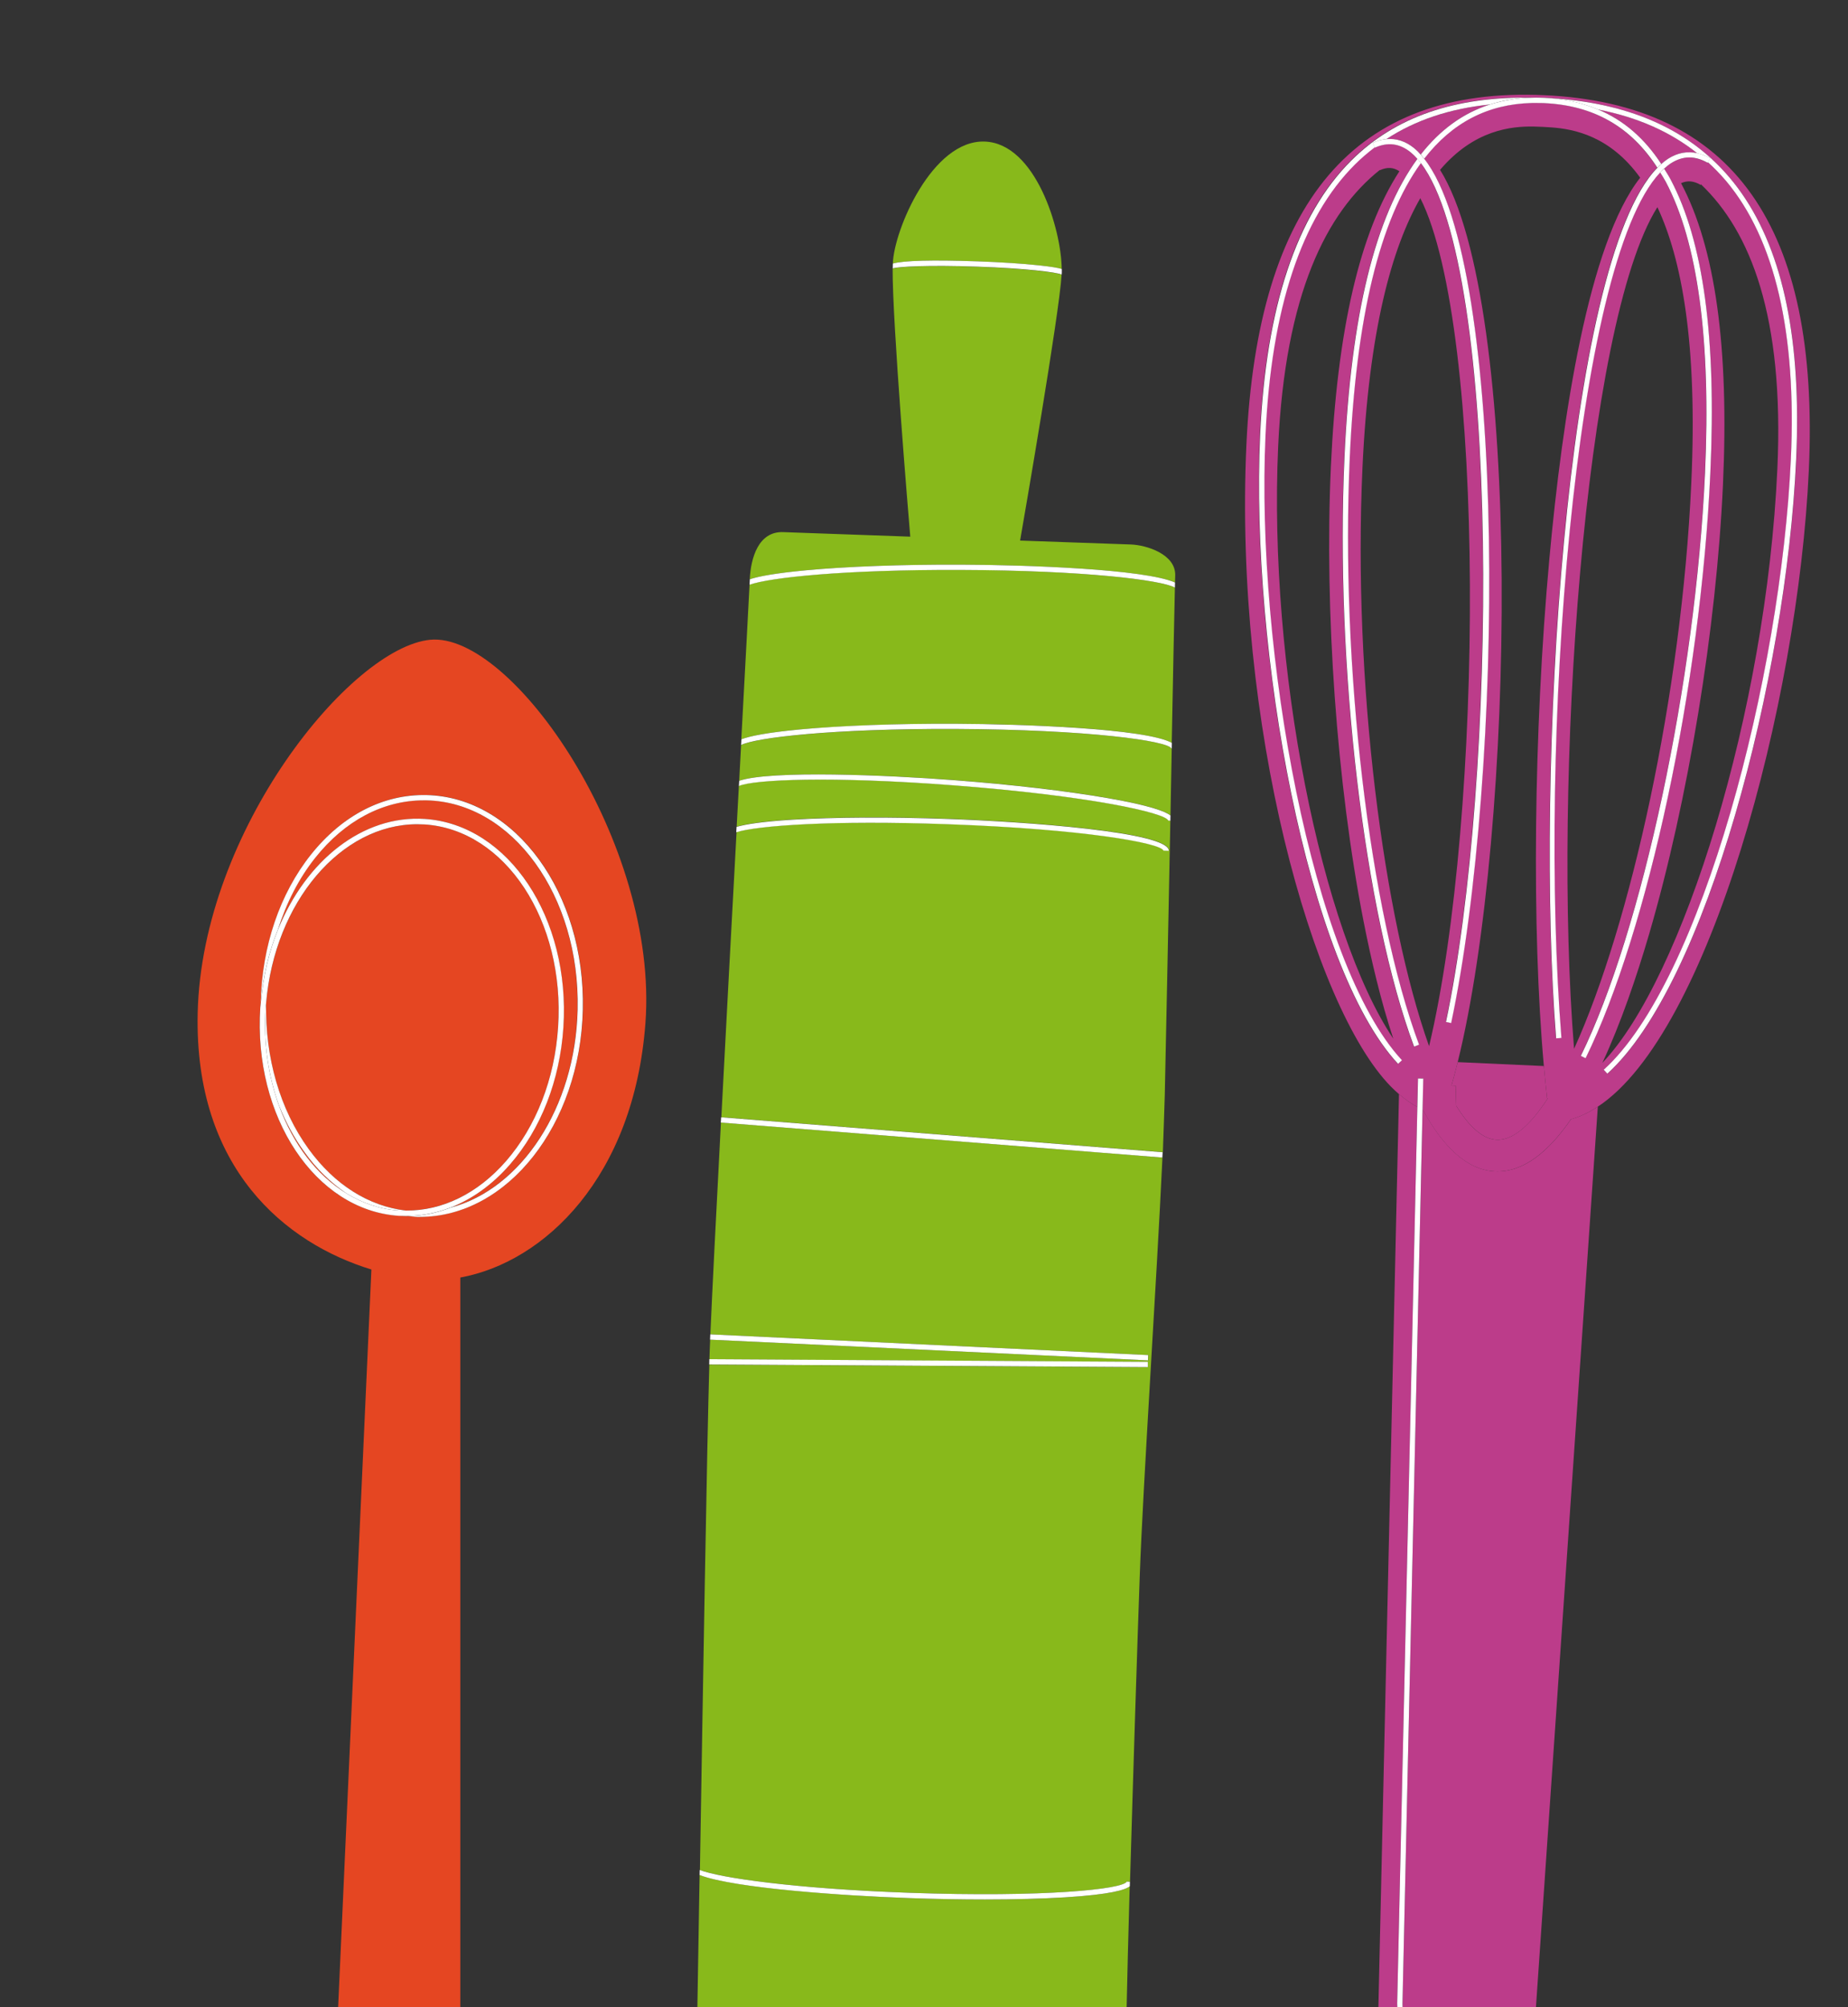 <?xml version="1.0" encoding="UTF-8"?> <svg xmlns="http://www.w3.org/2000/svg" xmlns:xlink="http://www.w3.org/1999/xlink" version="1.2" x="0px" y="0px" viewBox="0 0 175 190" overflow="visible" xml:space="preserve"><rect x="0" y="0" width="175" height="190" fill="#333333" stroke="none"/> <g id="soupe_du_monde" display="none"> <g id="Calque_3" display="inline"> <path fill="#BD3C8B" d="M106.23,110.71c0,0,28.64-15.23,47.87-15.61s15.1,4.17,15.1,4.17s3.25,7.48,0.92,19.04 c-2.58,12.81-4.77,21.98-21.76,25.23c-16.59,3.17-32.44,2.29-38.71-6.1c-6.27-8.39-50.74-69.5-54.85-74.7S33.87,34.2,33.87,34.2 s1.7,3.68-1.02,6.48S24,43.84,21.35,41.34s-7.4-10.32-5.83-14.25s8.99-12.66,14.52-10.76c9.68,3.33,20.93,21.33,27.99,29.85 C65.08,54.68,106.23,110.71,106.23,110.71z"></path> <path fill="#F08C3E" d="M109.09,115.29c-0.18-4.36,10.96-8.39,22.27-12.15c7.84-2.61,23.62-8.57,33.86-5.96 c10.56,2.69-22,17.5-36.54,19.87C123.37,117.91,111.64,118.96,109.09,115.29z"></path> <path fill="#F08C3E" d="M19.46,172.56c-0.18-4.36,10.96-8.39,22.27-12.15c7.84-2.61,23.62-8.57,33.86-5.96 c10.56,2.69-22,17.5-36.54,19.87C33.74,175.18,22.01,176.24,19.46,172.56z"></path> <path fill="none" stroke="#FFFFFF" stroke-width="0.5" stroke-miterlimit="10" d="M107,109.41c0,0,28.64-15.23,47.87-15.61 s15.1,4.17,15.1,4.17s3.25,7.48,0.92,19.04c-2.58,12.81-4.77,21.98-21.76,25.23c-16.59,3.17-32.44,2.29-38.71-6.1 c-6.27-8.39-50.74-69.49-54.85-74.7S34.63,32.9,34.63,32.9s1.7,3.68-1.02,6.48c-2.72,2.8-8.85,3.16-11.49,0.66 s-7.4-10.32-5.83-14.25c1.57-3.93,8.99-12.66,14.52-10.76c9.68,3.33,20.93,21.33,27.99,29.85C65.85,53.38,107,109.41,107,109.41z"></path> <path fill="none" stroke="#FFFFFF" stroke-width="0.25" stroke-miterlimit="10" d="M106.34,116.44 c-0.18-4.36,10.96-8.39,22.27-12.15c7.84-2.61,23.62-8.57,33.86-5.96c10.56,2.69-22,17.5-36.54,19.87 C120.62,119.06,108.9,120.12,106.34,116.44z"></path> </g> <g id="Calque_4" display="inline"> <path fill="#E64722" d="M117.5,37.69c3.18-3.3,12.19-15.92,16.95-14.79s4.76,1.13,4.76,1.13s7.97,2.4,2.3,9.47 S87.26,91.01,84.74,94.98c-2.52,3.97-5.5,8.43-5.23,16.35s-7.89,29.6-20.16,36.4c-12.27,6.8-24.82,9.38-36.04-0.17 c-11.21-9.55-6.17-24.7,8.34-36.08c10.28-8.06,26.51-6.83,31.15-11.7c5.85-6.14,30.8-35.67,34.25-39.49 C100.49,56.46,117.5,37.69,117.5,37.69z"></path> <path fill="none" stroke="#FFFFFF" stroke-width="0.5" stroke-miterlimit="10" d="M24.12,129.38c0,0-3.47,15.68,10.67,14.49"></path> </g> <g id="Calque_4_-_copie" display="inline"> <path fill="none" stroke="#FFFFFF" stroke-width="0.5" stroke-miterlimit="10" d="M116.28,36.35c3.18-3.3,12.19-15.92,16.95-14.79 c4.76,1.13,4.76,1.13,4.76,1.13s8.01,2.43,2.3,9.47c-6.19,7.64-54.39,57.67-56.76,61.48c-2.49,3.99-5.5,8.43-5.23,16.35 s-7.89,29.6-20.16,36.4s-24.82,9.38-36.04-0.17c-11.21-9.55-6.17-24.7,8.34-36.08c10.28-8.06,26.51-6.83,31.15-11.7 c5.85-6.14,30.8-35.67,34.25-39.49C99.28,55.12,116.28,36.35,116.28,36.35z"></path> </g> <g id="Calque_6" display="inline"> </g> </g> <g id="miel_et_odorat" display="none"> <path display="inline" fill="#E64722" d="M157.16,66.9v-7.7c0,0,5.24-0.66,5.24-5.9c0-4.1-4.59-4.92-4.59-4.92l-45.57-0.16 l-46.96-0.2c0,0-2.99,1.35-2.99,5.94s4.75,5.24,4.75,5.24h0.82v7.7l-0.82,0.82c0,0-22.12,13.27-19.33,46.37 s23.76,57.02,28.51,58.33s70.29,1.15,70.29,1.15s19.66-12.12,29.98-53.74C186.82,78.21,157.16,66.9,157.16,66.9z"></path> <path display="inline" fill="#BD3C8B" d="M34.88,33.77l-55.72,25.35c0,0-5.29,0.94-7.34-4.69s1.39-8.76,1.39-8.76L31.38,25 L34.88,33.77z"></path> <path display="inline" fill="#F08C3E" d="M27.74,23.23c0.76-2.58,4.28-11.62,16.36-16.12s17.91-1.89,22.58,1.7 s10.23,29.87,10.59,32.05S76,45.31,73.5,43.86c-1.57-0.91-3.65-5.66-5.03-5.19c-1.37,0.47-0.9,2.42-2.79,3.06 c-1.89,0.64-5.54-4.24-5.54-4.24s-17.23,9.71-29.48-3.7C30.66,33.79,26.68,26.85,27.74,23.23z"></path> <path display="inline" fill="#FCFCFC" d="M-26.87,45.54l58.33-20.71l3.59,9.01l-0.12,0.05L-20.8,59.24l-0.02,0 c-0.05,0.01-5.43,0.89-7.49-4.78c-2.06-5.65,1.39-8.87,1.43-8.91L-26.87,45.54z M31.31,25.18l-58.03,20.61 c-0.27,0.26-3.25,3.34-1.34,8.59c1.95,5.35,6.79,4.67,7.17,4.61L34.7,33.7L31.31,25.18z"></path> <line display="inline" fill="#BD3C8B" x1="50.91" y1="155.29" x2="28.59" y2="152.55"></line> <path display="inline" fill="#FFFFFF" d="M159.53,89.95c0.48,6.62-1.61,14.78-1.63,14.87l0.26,0.07c0.02-0.08,2.13-8.29,1.64-14.95 c-0.49-6.73-5.13-8.14-5.18-8.15l-0.07,0.26C154.59,82.06,159.05,83.41,159.53,89.95z"></path> <path display="inline" fill="#FFFFFF" d="M160.94,88.97c0.48,6.62-1.61,14.78-1.63,14.87l0.26,0.07c0.02-0.08,2.13-8.29,1.64-14.95 c-0.49-6.73-5.13-8.14-5.18-8.15l-0.07,0.26C156,81.08,160.46,82.42,160.94,88.97z"></path> <path display="inline" fill="#FFFFFF" d="M62.53,107.68c-0.54,7.38,1.79,16.47,1.82,16.56l0.26-0.07 c-0.02-0.09-2.35-9.14-1.81-16.47c0.53-7.25,5.48-8.76,5.53-8.77l-0.07-0.26C68.2,98.68,63.07,100.23,62.53,107.68z"></path> <path display="inline" fill="#FFFFFF" d="M61.23,106.61c0.53-7.25,5.48-8.76,5.53-8.77l-0.07-0.26c-0.05,0.01-5.18,1.56-5.72,9.01 c-0.54,7.38,1.79,16.47,1.82,16.56l0.26-0.07C63.02,122.99,60.7,113.95,61.23,106.61z"></path> <path display="inline" fill="#FFFFFF" d="M77.99,40.63c-0.44-2.67-5.93-28.52-10.64-32.13c-4.46-3.42-10.15-6.02-21.34-2.2 c-0.22,0.08-0.45,0.16-0.68,0.24c-0.14,0.05-0.28,0.08-0.42,0.13c-0.45,0.15-0.9,0.32-1.37,0.49 C31.38,11.69,27.88,20.71,27.1,23.37c-1.07,3.64,2.77,10.38,2.93,10.67c6.38,6.99,14.11,7.63,19.47,6.94 c2.54-0.33,4.8-0.98,6.55-1.61c1.56-0.5,2.81-1.03,3.63-1.41c0.74,0.95,3.78,4.67,5.53,4.08c0.25-0.09,0.46-0.2,0.64-0.32 c0.16,0.01,0.32,0,0.46-0.05c1.07-0.37,1.43-1.14,1.74-1.82c0.14-0.3,0.26-0.57,0.44-0.79c0.65,0.32,1.46,1.47,2.2,2.51 c0.79,1.12,1.54,2.18,2.23,2.58c0.81,0.47,1.6,0.59,2.28,0.36c0.18-0.06,0.36-0.15,0.53-0.27c0,0,0,0,0,0 c0.2-0.01,0.39-0.04,0.57-0.11c0.18-0.06,0.36-0.15,0.53-0.27C77.74,43.24,78.2,41.94,77.99,40.63z M68.69,38.85 c0.12-0.1,0.25-0.19,0.42-0.25c0.69-0.24,1.75,1.27,2.68,2.59c0.79,1.12,1.54,2.18,2.23,2.58c0.39,0.23,0.78,0.37,1.15,0.43 c-0.62,0.24-1.35,0.15-2.12-0.29c-0.64-0.37-1.41-1.46-2.14-2.51C70.13,40.3,69.38,39.24,68.69,38.85z M66.2,41.41 c0.35-0.36,0.57-0.79,0.75-1.19c0.26-0.56,0.48-1.05,1.05-1.24c0.07-0.02,0.14-0.02,0.21-0.01c-0.16,0.23-0.29,0.49-0.41,0.76 c-0.3,0.66-0.61,1.34-1.58,1.67C66.22,41.41,66.21,41.41,66.2,41.41z M59.94,37.84c0.36-0.17,0.62-0.31,0.75-0.38 c0.46,0.6,2.87,3.65,4.71,4.18c-0.09,0.05-0.17,0.1-0.28,0.14C63.59,42.3,60.71,38.83,59.94,37.84z M38.26,10.02 c-7.08,4.71-9.44,10.86-10.06,12.97c-1.07,3.64,2.77,10.38,2.93,10.67c5.82,6.37,12.75,7.46,17.99,7.09 c-5.28,0.61-12.71-0.13-18.87-6.87c-0.02-0.05-3.93-6.91-2.89-10.43C28,21.26,30.52,14.74,38.26,10.02z M66.09,9.09 c4.59,3.52,10.15,29.65,10.54,31.96c0.19,1.15-0.21,2.33-0.97,2.91c-0.47,0.01-0.97-0.12-1.49-0.42c-0.64-0.37-1.41-1.46-2.14-2.51 c-1.08-1.54-2.11-3-2.99-2.69c-0.26,0.09-0.44,0.23-0.6,0.39c-0.17-0.05-0.34-0.07-0.5-0.02c-0.69,0.23-0.94,0.79-1.21,1.39 c-0.22,0.48-0.45,0.98-0.93,1.33c-1.87-0.17-4.9-4.19-4.93-4.24l-0.07-0.1l-0.1,0.06c-0.01,0.01-0.33,0.18-0.9,0.45 c-0.01-0.02-0.03-0.04-0.03-0.04l-0.07-0.1l-0.1,0.06c-0.02,0.01-1.37,0.76-3.54,1.55c-1.56,0.5-3.42,0.98-5.46,1.24 c-5.29,0.68-12.92,0.05-19.21-6.83c-0.02-0.05-3.93-6.91-2.89-10.43c0.77-2.63,4.23-11.54,16.27-16.03c0.27-0.1,0.53-0.19,0.8-0.29 C55.62,3.43,61.1,5.27,66.09,9.09z M77.72,40.67c0.2,1.19-0.23,2.41-1.04,2.97c-0.18,0.12-0.37,0.21-0.57,0.26 c0.65-0.69,0.96-1.79,0.78-2.9c-0.44-2.67-5.93-28.52-10.64-32.13c-3.28-2.52-7.24-4.58-13.56-3.98 c6.42-0.93,10.61,0.84,14.49,3.82C71.77,12.23,77.34,38.36,77.72,40.67z"></path> <path display="inline" fill="#FFFFFF" d="M53.48,8.66c11.02,6.92,9.07,20.51,9.05,20.65l0.27,0.04c0.02-0.14,2-13.91-9.17-20.92 L53.48,8.66z"></path> <path display="inline" fill="#FFFFFF" d="M52.62,8.83l-0.14,0.23c11.02,6.92,9.07,20.51,9.05,20.65l0.27,0.04 C61.81,29.61,63.79,15.84,52.62,8.83z"></path> <path display="inline" fill="#FFFFFF" d="M42,13.24c11.02,6.92,9.07,20.51,9.05,20.65l0.27,0.04c0.02-0.14,2-13.91-9.17-20.92 L42,13.24z"></path> <path display="inline" fill="#FFFFFF" d="M41.14,13.41l-0.14,0.23c11.02,6.92,9.07,20.51,9.05,20.65l0.27,0.04 C50.33,34.19,52.31,20.42,41.14,13.41z"></path> <polygon display="inline" fill="#FFFFFF" points="75.78,138.49 63.8,146.37 63.95,146.6 75.93,138.72 "></polygon> <polygon display="inline" fill="#FFFFFF" points="59,170.26 68.18,183.5 68.4,183.35 59.23,170.1 "></polygon> <polygon display="inline" fill="#FFFFFF" points="32.45,180.29 32.64,180.48 44.15,169.2 43.96,169 "></polygon> <rect x="71.96" y="153.6" transform="matrix(0.187 -0.982 0.982 0.187 -98.949 201.165)" display="inline" fill="#FFFFFF" width="0.27" height="13.57"></rect> <polygon display="inline" fill="#FFFFFF" points="12.87,151.26 35.19,155.29 35.24,155.02 12.92,150.99 "></polygon> <path display="inline" fill="#BD3C8B" d="M40.11,144.78c0,0-6.71-26.13,6.35-28.31c13.06-2.18,11.07,21.05,11.07,21.05 s0.04,0.54,0.11,2c0,0,18.35-15.2,26.72-8.96c8.37,6.24-13.22,19.85-13.22,19.85s19.29,7.26,18.08,11.07 c-1.21,3.81-8.49,7.44-19.46,5.44c0,0,10.81,18.87,6.27,23.59c-4.54,4.72-22.14-10.16-24.68-17.24c0,0-13.25,17.8-27.04,13.8 s15.97-24.87,15.97-24.87s-27.94,2.54-33.57-11.43S40.11,144.78,40.11,144.78z"></path> <path display="inline" fill="none" d="M68.29,60.23v-0.56h-0.54l0.02,0.47c0.24,0.06,0.41,0.09,0.45,0.09L68.29,60.23z"></path> <path display="inline" fill="none" d="M68.29,60.5h-0.1c-0.01,0-0.17-0.03-0.42-0.09l0.22,6.35h0.3V60.5z"></path> <path display="inline" fill="none" d="M48.95,117.53c-0.08-0.75-0.17-1.5-0.23-2.27c-1.44-17.14,3.91-28.86,8.65-35.68 c5.14-7.39,10.7-10.78,10.75-10.81l0.75-0.76v-0.97h-0.31v0.26l-0.86,0.86c-0.08,0.05-5.6,3.42-10.7,10.77 c-4.71,6.78-10.03,18.45-8.59,35.5c0.09,1.05,0.2,2.08,0.32,3.1C48.8,117.52,48.88,117.53,48.95,117.53z"></path> <polygon display="inline" fill="none" points="157.02,66.77 157.02,59.34 68.56,59.67 68.56,60.23 69.01,60.23 69.14,60.23 69.14,66.77 "></polygon> <path display="inline" fill="none" d="M157.86,59.65v7.49c0.07,0.03,0.18,0.08,0.31,0.13v-7.03l0.12-0.01 c0.21-0.03,5.12-0.7,5.12-5.76c0-0.78-0.18-1.43-0.45-1.98c0.08,0.35,0.14,0.73,0.14,1.15C163.1,58.49,158.65,59.51,157.86,59.65z"></path> <path display="inline" fill="none" d="M158.44,67.98c0.55,0.23,3.59,1.55,7.21,4.44c-3.12-2.63-5.92-4.11-7.21-4.71V67.98z"></path> <path display="inline" fill="none" d="M64.86,58.54c0.85,0.89,1.92,1.33,2.62,1.53l-0.01-0.42C67.1,59.58,65.95,59.3,64.86,58.54z"></path> <rect x="68.56" y="60.5" display="inline" fill="none" width="0.31" height="6.26"></rect> <path display="inline" fill="none" d="M66.38,49.06l0.06-0.01l46.96,0.2l45.57,0.16c0.04,0.01,1.35,0.26,2.58,1.1 c-1.31-1.3-3.16-1.66-3.19-1.66l-45.54-0.16l-46.93-0.2c-0.28,0.14-2.89,1.58-2.89,5.8c0,0.9,0.19,1.64,0.49,2.26 c-0.11-0.43-0.18-0.9-0.18-1.43C63.3,50.5,66.34,49.08,66.38,49.06z"></path> <path display="inline" fill="none" d="M82.07,130.87c-0.71-0.21-1.46-0.34-2.25-0.37c0.14,1.49,0.28,3.02,0.44,4.62 c0.08,0.83,0.62,1.53,1.4,1.83c0.91,0.35,2.27,0.64,3.9,0.89c0.32-0.73,0.52-1.44,0.57-2.13c-1.62-0.23-2.88-0.5-3.69-0.81 C82.44,134.9,82.29,133.33,82.07,130.87z"></path> <path display="inline" fill="none" d="M48.98,117.81c-0.07-0.01-0.15-0.01-0.22-0.02c0.94,7.68,2.81,14.63,5.04,20.71 C51.63,132.4,49.85,125.45,48.98,117.81z"></path> <path display="inline" fill="none" d="M176.97,88.57c2.61,7.61,3.61,17.95,0.22,31.62c-5.34,21.52-13.22,35.01-18.89,42.53 c-6.15,8.16-11.11,11.27-11.16,11.3l-0.03,0.02h-0.04c-0.52,0-3.32,0.01-7.52,0.01c-17.42,0-59.01-0.11-62.8-1.16 c-0.52-0.14-1.26-0.58-2.16-1.28c1.2,1.03,2.18,1.67,2.82,1.85c4.63,1.28,68.3,1.15,70.22,1.14c0.43-0.28,5.2-3.44,11.06-11.23 c5.65-7.5,13.5-20.95,18.83-42.41C181.02,106.79,179.8,96.22,176.97,88.57z"></path> <path display="inline" fill="none" d="M147.03,173.77c0.43-0.28,5.2-3.44,11.06-11.23c5.65-7.5,13.5-20.95,18.83-42.41 c4.97-20.04,0.48-32.88-4.68-40.44c-0.17-0.23-0.34-0.46-0.51-0.69c-6.03-7.91-13.4-10.78-13.48-10.81l-0.09-0.03v-0.58 c-0.3-0.13-0.49-0.21-0.5-0.21l-0.09-0.03v-7.91l0.12-0.01c0.21-0.03,5.12-0.7,5.12-5.76c0-0.83-0.21-1.52-0.52-2.1 c-1.32-1.46-3.34-1.85-3.37-1.86l-45.54-0.16l-46.93-0.2c-0.28,0.14-2.89,1.58-2.89,5.8c0,1,0.24,1.81,0.59,2.46 c1.33,1.49,3.33,1.8,3.46,1.82l0.8,0l88.87-0.34v7.97H69.14v1.09l-0.86,0.86c-0.08,0.05-5.6,3.42-10.7,10.77 c-4.71,6.78-10.03,18.45-8.59,35.5c0.07,0.78,0.15,1.54,0.24,2.31c1.51,0.2,2.84,0.82,3.97,1.86c5.61,5.18,4.48,19.23,4.47,19.4 c0,0,0.03,0.48,0.1,1.71c1.78-1.44,13.29-10.49,21.76-10.33c-1.66-18.47-1.59-28.91,0.24-31c0.86-0.98,2.16-2.46,27.85-2.46 c8.13,0,16.7,0.17,23.51,0.47c12.3,0.54,12.77,1.12,13.53,2.07c1.6,2,2.04,14.45,2.14,18.21c0.43,16.88-1.54,18.52-2.48,19.3 c-2.72,2.27-21.1,2.6-31.81,2.6c-4.84,0-18.9-0.11-26.78-1.26c-2.71,5.88-12.59,12.43-14.29,13.52 c2.38,0.91,19.08,7.45,17.91,11.14c-1.07,3.36-7.19,7.16-17.61,5.84c2.24,2.33,4.06,3.71,5.07,3.99 C81.45,173.91,145.11,173.77,147.03,173.77z"></path> <path display="inline" fill="none" d="M144.14,136.59c0.91-0.76,2.81-2.35,2.39-19.09c-0.1-3.74-0.53-16.11-2.08-18.05 c-0.72-0.9-1.15-1.44-13.33-1.97c-6.81-0.3-15.37-0.47-23.5-0.47c-25.58,0-26.82,1.42-27.65,2.37c-1.78,2.04-1.84,12.42-0.18,30.83 c0.78,0.03,1.53,0.14,2.25,0.35c-0.76-8.72-2.18-27.72-0.42-29.73c2.29-2.62,59.81-1.64,61.12,0c1.31,1.64,2.95,31.62,0,34.08 c-2.62,2.19-42.22,2.82-56.34,0.85c-0.05,0.69-0.25,1.41-0.56,2.13c7.85,1.14,21.84,1.24,26.66,1.24 C123.18,139.13,141.49,138.8,144.14,136.59z"></path> <path display="inline" fill="none" d="M61.67,155.58c-5.01-8.33-11.19-21.45-13.19-37.82c-0.63-0.03-1.3,0.01-1.99,0.13 c-2.36,0.39-4.22,1.62-5.53,3.64c-4.97,7.63-0.75,24.33-0.71,24.5l0.05,0.21l-0.21-0.04c-0.28-0.06-27.57-5.56-32.89,0.82 c-1.05,1.26-1.17,2.94-0.35,4.98c5.52,13.72,33.15,11.37,33.43,11.35l0.51-0.05l-0.42,0.29c-0.21,0.14-20.67,14.58-19.51,21.55 c0.24,1.44,1.42,2.47,3.5,3.08c13.54,3.93,26.76-13.57,26.89-13.75l0.15-0.2l0.09,0.24c1.99,5.54,13.87,16.43,20.7,17.89 c1.7,0.36,2.96,0.13,3.76-0.7c4.41-4.59-6.18-23.24-6.29-23.43l-0.15-0.25l0.29,0.05c0.34,0.06,0.67,0.1,1.01,0.15 c-1.61-1.81-3.39-4.04-5.23-6.7C64.29,159.74,62.99,157.77,61.67,155.58z"></path> <path display="inline" fill="none" d="M89.09,162.72c1.16-3.64-17.81-10.83-18-10.9l-0.26-0.1l0.23-0.15 c0.13-0.08,11.42-7.26,14.38-13.48c-1.62-0.25-2.97-0.54-3.89-0.89c-0.88-0.34-1.48-1.13-1.57-2.06c-0.16-1.61-0.3-3.15-0.44-4.65 c-8.96-0.14-21.67,10.29-21.82,10.42l-0.21,0.17l-0.01-0.27c-0.07-1.45-0.11-1.99-0.11-1.99c0.01-0.16,1.14-14.1-4.38-19.2 c-1.07-0.99-2.33-1.58-3.76-1.78c1.9,16.65,8.16,30.01,13.23,38.44c1.06,1.76,2.13,3.4,3.18,4.92c2.05,2.89,4.04,5.29,5.78,7.13 C80.9,169.58,87.88,166.53,89.09,162.72z"></path> <path display="inline" fill="#FFFFFF" d="M172.46,79.53c-0.36-0.53-0.73-1.04-1.09-1.52c-5.01-6.57-10.96-9.7-12.93-10.61v-6.92 c0.79-0.14,5.24-1.16,5.24-6.01c0-1.35-0.49-2.34-1.15-3.08c-1.24-2.24-4.1-2.79-4.16-2.8l-45.57-0.16l-46.96-0.2l-0.06,0.01 c-0.03,0.01-3.07,1.44-3.07,6.06c0,1.53,0.52,2.62,1.22,3.42c0.92,1.65,2.61,2.36,3.56,2.63l0.23,6.7h0.56v0.14l-0.75,0.76 c-0.06,0.03-5.61,3.42-10.75,10.81c-4.74,6.82-10.09,18.55-8.65,35.68c0.09,1.03,0.19,2.05,0.31,3.05 c-0.64-0.02-1.31,0.02-2.01,0.14c-2.43,0.41-4.36,1.67-5.71,3.76c-4.72,7.26-1.27,22.54-0.8,24.51 c-2.76-0.55-27.71-5.32-32.94,0.95c-1.12,1.34-1.25,3.11-0.39,5.26c2.32,5.76,8.89,9.58,19,11.04c6.46,0.93,12.49,0.63,14.22,0.51 c-2.97,2.12-20.33,14.86-19.22,21.53c0.26,1.55,1.5,2.66,3.7,3.29c12.93,3.75,25.52-11.72,27.03-13.65 c2.27,5.74,13.82,16.34,20.81,17.83c0.53,0.11,1.03,0.17,1.48,0.17c1.07,0,1.92-0.32,2.52-0.95c4.32-4.49-4.78-21.14-6.11-23.5 c0.36,0.06,0.7,0.1,1.05,0.15c2.81,3.1,5.08,4.85,6.24,5.18c3.8,1.05,45.49,1.16,62.87,1.16c4.17,0,6.94-0.01,7.46-0.01h0.04 l0.03-0.02c0.05-0.03,5.01-3.14,11.16-11.3c5.67-7.52,13.55-21.01,18.89-42.53C182.96,100.13,177.89,87,172.46,79.53z M165.66,72.42c-3.62-2.89-6.67-4.22-7.21-4.44V67.7C159.74,68.31,162.54,69.79,165.66,72.42z M163.41,54.47 c0,5.06-4.91,5.74-5.12,5.76l-0.12,0.01v7.03c-0.13-0.06-0.25-0.11-0.31-0.13v-7.49c0.79-0.14,5.24-1.16,5.24-6.01 c0-0.42-0.06-0.79-0.14-1.15C163.24,53.04,163.41,53.69,163.41,54.47z M62.99,54.29c0-4.22,2.6-5.66,2.89-5.8l46.93,0.2l45.54,0.16 c0.03,0.01,1.87,0.36,3.19,1.66c-1.23-0.84-2.54-1.1-2.58-1.1l-45.57-0.16l-46.96-0.2l-0.06,0.01c-0.03,0.01-3.07,1.44-3.07,6.06 c0,0.53,0.07,1,0.18,1.43C63.18,55.94,62.99,55.2,62.99,54.29z M64.86,58.54c1.08,0.77,2.24,1.04,2.61,1.11l0.01,0.42 C66.79,59.86,65.71,59.42,64.86,58.54z M67.75,59.67h0.54v0.56l-0.08,0c-0.03,0-0.2-0.03-0.45-0.09L67.75,59.67z M67.99,66.77 l-0.22-6.35c0.25,0.06,0.41,0.09,0.42,0.09h0.1v6.26H67.99z M48.41,114.42C46.97,97.37,52.29,85.7,57,78.92 c5.11-7.35,10.62-10.71,10.7-10.77l0.86-0.86v-0.26h0.31v0.97l-0.75,0.76c-0.06,0.03-5.61,3.42-10.75,10.81 c-4.74,6.82-10.09,18.55-8.65,35.68c0.06,0.76,0.15,1.51,0.23,2.27c-0.08-0.01-0.15-0.01-0.23-0.02 C48.6,116.49,48.49,115.46,48.41,114.42z M69.01,60.23l-0.45,0v-0.56l88.46-0.33v7.43H69.14v-6.54H69.01z M68.87,60.5v6.26h-0.31 V60.5H68.87z M48.98,117.81c0.87,7.64,2.65,14.59,4.82,20.7c-2.23-6.08-4.1-13.04-5.04-20.71C48.83,117.8,48.91,117.8,48.98,117.81 z M69.79,168.07l-0.29-0.05l0.15,0.25c0.11,0.19,10.7,18.84,6.29,23.43c-0.8,0.83-2.06,1.06-3.76,0.7 c-6.82-1.46-18.71-12.35-20.7-17.89l-0.09-0.24l-0.15,0.2c-0.13,0.18-13.34,17.68-26.89,13.75c-2.08-0.6-3.26-1.64-3.5-3.08 c-1.16-6.96,19.3-21.4,19.51-21.55l0.42-0.29l-0.51,0.05C40,163.38,12.37,165.72,6.85,152c-0.82-2.04-0.71-3.72,0.35-4.98 c5.32-6.38,32.61-0.88,32.89-0.82l0.21,0.04l-0.05-0.21c-0.04-0.17-4.26-16.87,0.71-24.5c1.32-2.02,3.18-3.24,5.53-3.64 c0.7-0.12,1.36-0.15,1.99-0.13c2,16.36,8.19,29.49,13.19,37.82c1.31,2.18,2.62,4.16,3.89,5.94c1.85,2.66,3.62,4.89,5.23,6.7 C70.46,168.17,70.13,168.13,69.79,168.07z M65.67,161.19c-1.06-1.52-2.12-3.16-3.18-4.92c-5.07-8.42-11.34-21.79-13.23-38.44 c1.43,0.2,2.69,0.8,3.76,1.78c5.52,5.1,4.39,19.04,4.38,19.2c0,0,0.04,0.54,0.11,1.99l0.01,0.27l0.21-0.17 c0.15-0.13,12.87-10.55,21.82-10.42c0.14,1.5,0.28,3.04,0.44,4.65c0.09,0.93,0.7,1.72,1.57,2.06c0.92,0.35,2.26,0.64,3.89,0.89 c-2.96,6.22-14.25,13.4-14.38,13.48l-0.23,0.15l0.26,0.1c0.19,0.07,19.16,7.25,18,10.9c-1.21,3.81-8.2,6.86-17.64,5.61 C69.71,166.48,67.73,164.08,65.67,161.19z M86.4,135.75c14.12,1.97,53.71,1.34,56.34-0.85c2.95-2.46,1.31-32.44,0-34.08 c-1.31-1.64-58.82-2.62-61.12,0c-1.76,2.01-0.34,21.01,0.42,29.73c-0.71-0.21-1.47-0.32-2.25-0.35 c-1.66-18.41-1.61-28.79,0.18-30.83c0.83-0.94,2.07-2.37,27.65-2.37c8.13,0,16.69,0.17,23.5,0.47c12.18,0.53,12.61,1.07,13.33,1.97 c1.55,1.94,1.98,14.3,2.08,18.05c0.43,16.74-1.47,18.33-2.39,19.09c-2.65,2.21-20.96,2.54-31.64,2.54 c-4.82,0-18.82-0.11-26.66-1.24C86.15,137.16,86.35,136.44,86.4,135.75z M85.56,137.84c-1.63-0.25-2.99-0.54-3.9-0.89 c-0.78-0.3-1.32-1-1.4-1.83c-0.16-1.6-0.3-3.13-0.44-4.62c0.79,0.03,1.54,0.16,2.25,0.37c0.22,2.46,0.37,4.04,0.37,4.04 c0.8,0.31,2.07,0.58,3.69,0.81C86.08,136.4,85.88,137.11,85.56,137.84z M71.75,168.64c10.42,1.33,16.54-2.47,17.61-5.84 c1.17-3.69-15.54-10.23-17.91-11.14c1.7-1.09,11.58-7.64,14.29-13.52c7.87,1.15,21.94,1.26,26.78,1.26 c10.71,0,29.09-0.34,31.81-2.6c0.95-0.79,2.92-2.43,2.48-19.3c-0.1-3.77-0.53-16.21-2.14-18.21c-0.76-0.96-1.23-1.54-13.53-2.07 c-6.81-0.3-15.38-0.47-23.51-0.47c-25.7,0-27,1.48-27.85,2.46c-1.83,2.09-1.91,12.53-0.24,31c-8.47-0.15-19.99,8.89-21.76,10.33 c-0.06-1.23-0.09-1.71-0.1-1.71c0.01-0.18,1.14-14.22-4.47-19.4c-1.13-1.04-2.46-1.66-3.97-1.86c-0.08-0.77-0.17-1.53-0.24-2.31 c-1.44-17.05,3.88-28.71,8.59-35.5c5.11-7.35,10.62-10.71,10.7-10.77l0.86-0.86v-1.09h88.15v-7.97L68.42,59.4l-0.8,0 c-0.13-0.02-2.13-0.33-3.46-1.82c-0.36-0.65-0.59-1.45-0.59-2.46c0-4.22,2.61-5.66,2.89-5.8l46.93,0.2l45.54,0.16 c0.03,0.01,2.06,0.39,3.37,1.86c0.31,0.58,0.52,1.26,0.52,2.1c0,5.06-4.91,5.74-5.12,5.76l-0.12,0.01v7.91l0.09,0.03 c0.01,0,0.2,0.08,0.5,0.21v0.58l0.09,0.03c0.07,0.03,7.45,2.9,13.48,10.81c0.17,0.22,0.34,0.45,0.51,0.69 c5.15,7.56,9.65,20.4,4.68,40.44c-5.32,21.47-13.18,34.91-18.83,42.41c-5.86,7.78-10.63,10.95-11.06,11.23 c-1.92,0.01-65.58,0.14-70.22-1.14C75.81,172.35,73.99,170.97,71.75,168.64z M177.51,120.96c-5.32,21.47-13.18,34.91-18.83,42.41 c-5.86,7.79-10.63,10.95-11.06,11.23c-1.92,0.01-65.58,0.14-70.22-1.14c-0.64-0.18-1.62-0.82-2.82-1.85 c0.9,0.7,1.64,1.13,2.16,1.28c3.8,1.05,45.38,1.16,62.8,1.16c4.2,0,7-0.01,7.52-0.01h0.04l0.03-0.02 c0.05-0.03,5.01-3.14,11.16-11.3c5.67-7.52,13.55-21.01,18.89-42.53c3.39-13.67,2.39-24.01-0.22-31.62 C179.8,96.22,181.02,106.79,177.51,120.96z"></path> <circle display="inline" fill="#F08C3E" cx="50.11" cy="154.52" r="9.01"></circle> <circle display="inline" fill="#FFFFFF" cx="48.82" cy="154.52" r="9.01"></circle> </g> <g id="Calque_7" display="none"> <path fill="#E64722" d="M-5.49,80.68c-3.92-2.37-15.87-12.25-20.18-9.94s-4.31,2.31-4.31,2.31s-7.09,4.37,0.21,9.75 s67.2,41.63,70.66,44.82c3.46,3.19,7.49,6.73,9.26,14.46S65.4,168.66,79,172.07c13.61,3.41,26.4,2.68,34.78-9.43 c8.38-12.11-0.39-25.45-17.34-32.72c-12-5.15-27.38,0.21-33.11-3.3c-7.23-4.43-38.93-26.56-43.25-29.36 C15.77,94.45-5.49,80.68-5.49,80.68z"></path> <path fill="#EF8B3E" d="M66.88,135.08c5.02-2.71,33.75-7.33,41.44,10.86s-13.06,21.8-19.12,21.24 c-6.06-0.56-23.73-7.18-26.44-14.12C59.85,145.66,57.88,139.94,66.88,135.08z"></path> <path fill="#DB7631" d="M75.07,137.09c3.14-1.7,21.1-4.58,25.91,6.79s-8.17,13.63-11.96,13.28c-3.79-0.35-14.84-4.49-16.53-8.83 C70.68,143.71,69.44,140.13,75.07,137.09z"></path> <g display="inline"> <g> <g> <path fill="#347DE8" d="M192.23,42.16c0,5.19-1.06,10.26-2.37,15.04c-1.34,4.9-2.54,8.96-5.07,13.24 c-3.48,5.9-8.18,9.69-13.48,13.97c-2.11,1.71-4.87,4.52-7.21,5.91c-5.24,3.11-10.5,4.15-16.65,5.45 c-3.81,0.81-8.49,0.13-12.54,0.13c-12.17,0-21.66-2.01-30.91-8.52c-2.61-1.84-7.76-5.16-10.02-7.41 c-4.96-4.92-7.37-10.21-10.25-16.68c-1.91-4.29-4.09-7.61-4.89-12.38c-0.52-3.08,0-7.5,0-10.73c0-9.44,2.3-18.35,6.38-26.18 c2.05-3.94,5.21-5.98,8.09-9.31c4.41-5.11,12.33-12.22,18.3-15.49c8.11-4.45,14.2-4.75,24.05-5.83 c10.07-1.1,15.79,2.28,23.59,6.32c4.68,2.42,11.45,5.47,15.26,9.04c6.1,5.72,10.93,12.76,14.04,20.68 c1.42,3.63,1.54,8.93,2.19,12.87C191.24,35.35,192.23,38.96,192.23,42.16z"></path> <path fill="#3E56D5" d="M93.51,5.34c0,0.37-1.01,1.23,1.14,2.14c1.24,0.52,3.83-0.43,5.38-0.85c1.68-0.46,5.67-2.07,4.61-6.06 c-0.62-2.33-3.74-2.72-3.74-2.72l-5.61,5.53"></path> <path fill="#3E56D5" d="M192.27,37.57c-2.77,0.7-5.13,1.29-6.89,4.23c-1.77,2.94-5.96,7.07-9.27,10.01s-7.08,5.25-4.66,7.97 c2.43,2.72,7.96,3.06,8.78,6.01c0.81,2.94,1.92,4.87,4.13,6.49c0.25-0.4,0.68-0.98,1.02-1.61c1.6-3.04,3.83-8.82,4.36-10.71 c0.7-2.52,3.07-20.05,3.07-20.05L192.27,37.57z"></path> <path fill="#3E56D5" d="M104.25-5.03c1.98,0.81,3.96,3.64,8.16,7.37c4.2,3.73,11.53,2.53,18.75,5.64 c7.22,3.11,8.97,3.4,9.99,11.1c1.02,7.71,2.17,20.69,9.22,20.81c7.06,0.12,8.61-1.23,11.03,4.15s8.85,0.25,9.13-5.72 c0.27-5.97-1.26-9.82,0.92-14.57c2.18-4.75,6.48-6.09,6.31-12.64c-0.17-6.55,0.73-8.68,0-9.44c-0.43-0.43-2.13-2.3-3.29-3.08 c-7.83-5.23-30.11-10.69-30.11-10.69l-29.75,1.33l-8.36,4.14L104.25-5.03z"></path> <path fill="#F4AB0B" d="M106.25-6.61c3.19-0.2,8.72,7.44,16.59,8.52c11.47,1.58,20.87,4.82,22.25,9.63 c1.38,4.82,3.44,22.02,7.8,23.16c4.36,1.15,11.24,1.66,11.47,5.19c0.23,3.53,2.98,2.84,4.13-1.98c1.15-4.82-3.44-12.84,0-17.43 c3.44-4.59,6.73-5.09,6.65-13.3c-0.08-8.21-0.38-5.41-0.08-8.21c0.31-2.8-1.25-3.5-2.63-4.88c-1.38-1.38-7.5-5.46-10.65-6.91 c-2.08-0.96-6.15-1.51-8.08-2.48c-1.93-0.97-9.63-2.15-11.83-1.64c-1.29,0.3-8.8-0.27-8.8-0.27s-9.91,0.98-12.74,2.27 c-2.83,1.29-9.05,3.24-11.43,4.49C106.53-9.2,105.56-7.89,106.25-6.61z"></path> <path fill="#3E56D5" d="M88.55,72.28c1.97,1.55,8.2,2.06,9.91,4.11c1.71,2.05,7.03,2.67,14.93-0.15 c7.91-2.82,17.95-8.11,20-11.9c2.05-3.8,8.52-11.5,9.13-16.32c0.62-4.83-4.09-7.59-4.22-12.52c-0.14-4.93-1.76-17.48-7-15.43 c-5.24,2.05-17.18,6.82-21.18,3.69c-4-3.12-12.12-5.79-15.51-1.48s-11.91,2.69-12.73,7.56c-0.82,4.87-2.44,9.79-2.52,11.8 c-0.08,2.01-0.13,10.26,0.58,14.4c0.71,4.13,6.82,12.87,6.82,12.87L88.55,72.28z"></path> <path fill="#F4AB0B" d="M192.8,39.9c-2.29,0-5.58,4.38-5.58,4.38l-7.4,7.77c0,0-5.12,4.81-4.68,6.47 c0.43,1.66,9.8,3.7,8.82,6.29c-0.99,2.59,1.41,5.86,1.41,5.86s2.59-1.34,3.63-3.24c1.04-1.9,2.04-3.59,2.56-5.49 c0.52-1.9,0.64-3.64,1.24-6.4c0.6-2.76,1.77-9.1,1.77-9.1S194.44,39.89,192.8,39.9z"></path> <path fill="#F4AB0B" d="M94.45,28.28c-3.76,3.07-9.54,0.83-10.69,4.62c-1.16,3.8-4.44,10.58-4.51,16.85 c-0.03,2.29,0.98,11.15,3.96,15.27c0.7,0.97,1.5,3.42,3.57,3.89c4.67,3.76,14.22,4.13,15.96,5.49 c2.31,1.82,13.7-3.03,16.51-4.85c2.81-1.82,8.91-5.04,12.22-11.6c3.3-6.56,6.77-9.37,4.46-16.13 c-2.31-6.77-0.17-18.16-8.75-15.68c-8.58,2.48-17.37,4.26-19.83-0.35C104.88,21.18,97.88,25.47,94.45,28.28z"></path> <path fill="#3E56D5" d="M117.74,93.98c1.01-1.94,2.16-3.67,5.74-4.13c3.58-0.46,7.54-1.58,10.79-5.56 c3.25-3.98,9.36-5.69,13.57-6.5c4.21-0.81,6.06-0.58,8.54,0.86c2.48,1.44,9.37,7.32,9.94,10.75l-6.52,4.95l-13.52,4.62 l-18.94-2.02L117.74,93.98z"></path> <path fill="#3E56D5" d="M155.85,54.57c-1.75,1.65-3.62,4.94-3.33,6.7c0.28,1.67,1.19,3.22,3.01,3.26 c1.82,0.03,1.41,0.93,0.32,1.5c-1.08,0.57-2.07,2.25-0.47,4.63c1.61,2.38,3.5,3.67,4.62,2.55c1.12-1.12,2.75-3.57,2.29-5.14 c-0.45-1.57-0.66-1.95-1.36-2.51c-0.7-0.56-1.12-1.08,0.04-1.4c1.15-0.31,2.28,1.06,3.75,0.29c1.47-0.77,2.3-2.98,1.84-4.8 c-0.45-1.82-2.37-4.44-4.15-5.09C160.62,53.92,158.08,52.47,155.85,54.57z"></path> <path fill="#F4AB0B" d="M120.36,94.66c2.58-3.27,4.51-1.89,9.83-3.41c5.32-1.52,8.21-6.75,12.35-7.16 c4.14-0.41,9.41-2.89,11.75-1.79c2.35,1.1,9.45,6.44,10.38,8.25c0.92,1.81-12.45,7.23-16.59,7.78 c-4.14,0.55-9.9,0.37-12.87,0.23C132.24,98.42,124.12,97.43,120.36,94.66z"></path> <path fill="#F4AB0B" d="M156.41,57.25c-1.94,2.28-1.85,4.64-0.98,5.2c0.88,0.56,3.25-0.49,4.88,0c1.63,0.49,4.91,1.63,4.41-1.95 C164.21,56.93,159.17,54,156.41,57.25z"></path> <path fill="#F4AB0B" d="M157.54,66.68c-1.85,0.46-0.65,3.24,0,3.98c0.65,0.74,1.13,1.7,2.43,0 C161.28,68.96,160.15,66.03,157.54,66.68z"></path> <path fill="#3E56D5" d="M180.46,13.45c-1.06-0.36-4.78,0.36-3.51,3.66c1.03,2.67,4.16,3.5,4.58,5.85 c0.42,2.34,2.03,4.6,3.83,4.69c1.13,0.06,2.2-1.35,1.53-4.18c-0.62-2.59-1.27-5.54-1.27-5.54S185.02,14.98,180.46,13.45z"></path> <path fill="#3E56D5" d="M107.4,77.38c-1,0.79-1.34,1.32-1.11,2.96c0.26,1.83,1.99,4.94,3.74,4.3c1.75-0.65,2.99-1.45,4.42-1.71 c1.42-0.26,3.11-0.76,3.69-2.22c0.58-1.47,1.1-2.15-0.39-2.88C116.27,77.11,109.42,75.78,107.4,77.38z"></path> <path fill="#F4AB0B" d="M183.56,14.67c-2.08-1.47-4.55-1.65-4.88,1.11c-0.33,2.76,4.88,3.9,4.88,7.32s3.41,3.91,2.93,0.65 C186,20.5,186.82,16.97,183.56,14.67z"></path> <path fill="#F4AB0B" d="M107.95,79.88c0.42,1.65,1.09,3.85,2.78,3.19c1.69-0.66,3.38-1.1,4.69-1.54c1.31-0.44,2.53-2.69,0-2.97 C112.9,78.29,107.36,77.52,107.95,79.88z"></path> <path fill="#F4AB0B" d="M100.02-1.35c0,0-2.05,0.21-2.61,0.59c-0.56,0.38-1.69,2.07-2.25,2.82c-0.56,0.75-1.28,2.87-1.28,2.87 S95.06,6.28,96.28,6c1.22-0.28,2.69-1.22,3.74-1.6c1.05-0.38,3.3-2.25,3.02-3.38C102.76-0.1,100.02-1.35,100.02-1.35z"></path> <path fill="#EF8B3E" d="M116.91-13.58c-0.82,0.3-1.94,0.71-1.94,0.71s-0.97,1.54-0.35,2.11c0.62,0.57,4.54,3.31,6.57,3.95 c2.02,0.64,6.86,0.43,8.15,1.88c1.29,1.45,6.72,2.8,7.34,4.3c0.62,1.5,10.97,3.64,13.03,3.74s7.64,1.54,9.45,2.68 c1.81,1.14,8.89-0.69,8.89-0.69s3.78-1.18,3.21-3.36c-0.57-2.18-1.67-3.53-1.1-4.36c0.57-0.83,1.39-2.38,1.29-2.94 c-0.1-0.57-0.13-1.29-0.13-1.29l-1.52-0.83l-34.03-5.89H116.91z"></path> <path fill="#59A015" d="M116.91-13.58c-0.69,1.73,5.51,5.07,8.37,4.91c2.86-0.16,11.76,0.32,13.19,3.65s11.12,6.04,13.35,5.88 c2.22-0.16,6.16,1.13,8.16,0.01c2.01-1.12,6.77,3.01,7.73-0.8c0.95-3.81,3.24-4.85,3.05-7.35c-0.19-2.5-3.89-3.31-5.44-4.67 c-1.55-1.36-4.52-2.65-7.03-3.55c-2.52-0.9-7.87-2.13-11.04-2.39c-3.16-0.26-7.29,0.45-8.65,0.26 c-1.36-0.19-5.29-0.76-7.03-0.32c-1.74,0.44-6.71,0.61-8.2,1.33c-1.48,0.72-3.61,1.43-4.32,1.82 C118.34-14.39,116.91-13.58,116.91-13.58z"></path> <path fill="#EF8B3E" d="M156.85,17.69c-0.58,0.47-3.32,1.68-3.14,2.78c0.18,1.1,1.27,2.86,1.32,3.95 c0.04,1.1,0.58,2.27,1.23,3.77c0.66,1.5,1.69,2.36,4.68,2.87s3.84-0.17,4.48-1.23c0.64-1.06,0.23-2.92-0.14-4.16 c-0.37-1.24-0.41-3.79-0.1-5.33c0.31-1.53,0.02-2.75-1.37-3.53c-1.39-0.79-3.66-1.7-4.94-0.62 C158.39,16.6,156.85,17.69,156.85,17.69z"></path> <path fill="#EF8B3E" d="M182.95,14.26c-0.27-0.19-0.53-0.39-0.84-0.43c-0.31-0.04-0.72-0.23-0.93-0.1 c-0.21,0.14-0.6,0.31-0.5,0.69c0.11,0.38,0.54,1.38,0.64,1.63c0.1,0.25,0.68,0.89,0.84,1.53c0.16,0.63,0.71,1.34,0.71,1.34 s0.81,1.19,1.03,1.6c0.22,0.41,1.02,0.18,1.02,0.18s0.27-0.3,0.57,0.07c0.3,0.36,0.45,0.58,0.57,0.49 c0.13-0.09,0.22-0.07,0.21-0.15c-0.01-0.08-0.19-0.77-0.19-0.77L182.95,14.26z"></path> <path fill="#59A015" d="M158.54,18.48c-0.73,0.64-4.34,2.33-3.35,3.9c0.98,1.57,0.68,2.14,1.59,4.53 c0.91,2.39,3.55,2.45,5.25,2.83c1.7,0.38,3.78-0.44,3.15-2.52c-0.63-2.08-0.68-6.2-0.94-7.44 C163.96,18.54,162.04,15.39,158.54,18.48z"></path> <path fill="#59A015" d="M182.81,14.21c-0.66-0.23-1.56-0.42-1.68-0.07c-0.12,0.34,0.36,1.62,0.85,2.2 c0.49,0.58,1.18,2.32,1.61,2.94c0.43,0.62,0.73,1.32,1.43,1.12c0.7-0.19,0.84,0.69,1.04,0.66c0.2-0.04,0.56-0.23,0.47-0.89 c-0.08-0.66-0.32-2.55-0.59-3c-0.27-0.45-0.88-1.39-1.32-1.68C184.2,15.19,183.54,14.46,182.81,14.21z"></path> <path fill="#EF8B3E" d="M87.96,37.14c-2.4,1.9-2.89,6.56-4.99,8.01c-2.1,1.44-3.79,3.08-3.56,5.99 c0.22,2.91,0.94,6.09,2.38,9.37c1.44,3.28,1.74,5.18,2.34,6.08c0.6,0.89,4.75-0.3,6.46-0.69c1.71-0.39,4.73-0.33,9.06,1.02 c4.33,1.35,9.19,3.26,10.77-0.32c1.58-3.58,3.94-7.51,5.65-9.49c1.71-1.98,4.7-4.35,6.3-7.23c1.6-2.89,4.73-12.72,0.26-14.82 c-4.46-2.1-10.21-2.23-10.21-2.23s-12.23-3.28-13.94-0.79C96.76,34.52,91.11,34.65,87.96,37.14z"></path> <path fill="#59A015" d="M113.29,36.36c-5.25-1.18-9.16-4.2-11.14-2.1c-1.99,2.1-6.58,3.54-9.47,4.86 c-2.89,1.31-6.04,3.28-6.83,5.12c-0.79,1.84-1.95,3.17-4.2,5.04c-2.25,1.87-2.59,2.31-2.41,5.2c0.18,2.89,1.31,10.45,3.96,10.54 s5.93-3.98,8.95-3.19c3.02,0.79,8.03,3.1,10.91,3.19c2.88,0.09,7.08-2.2,8.26-5.58c1.18-3.38,4.46-8,6.3-9.56 c1.84-1.56,1.97-8.26,0-10.75C115.66,36.62,113.29,36.36,113.29,36.36z"></path> <path fill="#EF8B3E" d="M135.37,92.98c-1.94,2.2-5.03,0.95-7.12,1.9c-2.09,0.95-3.33,1.9-3.33,1.9s6.77,2.05,13.59,1.93 c6.82-0.12,21.87-3.78,22.57-5.13c0.7-1.36,0.32-1.46-1.86-3.21c-2.18-1.75-1.59-2.7-4.03-3.27c-2.43-0.57-8.23,0.66-9.84,1.8 C143.73,90.03,138.79,89.08,135.37,92.98z"></path> <path fill="#59A015" d="M135.48,96.13c-2,0.31-6.19,0.86-6.1,1.7c0.1,0.85,2.15,2.01,5.67,1.91c3.51-0.09,5.54-0.12,8.68,0.17 c3.13,0.29,4.75,0.67,7.5-0.28c2.75-0.95,7.85-3.69,8.06-5.08c0.21-1.38-0.46-1.95-1.79-2.81c-1.33-0.85-1.33-2.19-4.65-1.38 c-3.32,0.81-7.04,0.34-9.69,1.67S138.59,95.64,135.48,96.13z"></path> <path fill="#EF8B3E" d="M194.57,46.44c-1.22-0.44-3.47,0.05-4.36,1.52c-0.88,1.47-2.36,4.22-3.04,5.7 c-0.69,1.47-1.56,2.36-0.63,4.42c0.93,2.06,1.62,2.95,1.71,4.52c0.1,1.57,1.4,3.65,1.69,3.1c0.29-0.55,2.86-4.28,2.86-4.28 l1.77-11.22V46.44z"></path> <path fill="#59A015" d="M194.57,47.36c-0.65-0.25-1.62-0.21-2.09,0.63c-0.47,0.84-0.95,1.84-1.37,3.15 c-0.42,1.31-0.95,1.62-1.26,3.46c-0.32,1.84,0.05,1.89,0,3.31c-0.05,1.42-0.22,1.44-0.13,2.03c0.14,0.93,0.84,3.85,1.77,3.37 s1.51-1.2,1.87-3.04c0.37-1.84,0.74-2.89,0.74-2.89l1.31-6.25C195.42,51.14,195.67,47.78,194.57,47.36z"></path> </g> </g> </g> <g id="Calque_8" display="inline"> </g> <path display="inline" fill="#E64722" d="M71.75,135.08"></path> <g display="inline"> <path fill="#EF8B3E" d="M36.06,83.78l0.16-25.99c0-0.52-0.41-0.95-0.93-0.97L35,56.81c-0.53-0.02-0.98,0.4-0.99,0.93l-0.72,21.26 c-0.03,0.85-0.74,1.51-1.59,1.48l0,0c-0.84-0.03-1.5-0.72-1.49-1.56l0.28-21.32c0.01-0.52-0.41-0.96-0.93-0.97 c-0.52-0.02-0.97,0.39-0.99,0.91l-1.17,21.29c-0.05,0.84-0.75,1.48-1.59,1.45l-0.03,0c-0.84-0.03-1.5-0.72-1.49-1.56l0.28-21.32 c0.01-0.52-0.41-0.96-0.93-0.97l0,0c-0.52-0.02-0.97,0.39-0.99,0.91l-1.17,21.29c-0.05,0.84-0.75,1.48-1.59,1.45 c-0.85-0.03-1.51-0.74-1.48-1.59l0.72-21.26c0.02-0.53-0.4-0.98-0.93-0.99l-0.13,0c-0.52-0.02-0.96,0.38-0.99,0.9l-1.61,25.94 c-0.16,4.67,2.82,8.72,7.04,10.13l-3.5,63.38c0,0,1.94,1.45,4.32,1.53c2.38,0.08,4.2-1.24,4.2-1.24l0.82-63.47 C32.65,92.29,35.9,88.45,36.06,83.78z"></path> <g> <g> <path fill="none" stroke="#FFFFFF" stroke-width="0.5" stroke-miterlimit="10" d="M36.83,83.32l0.38-25.99 c0.01-0.52-0.4-0.95-0.92-0.98L36,56.34c-0.53-0.02-0.98,0.39-1,0.92l-0.9,21.25c-0.04,0.85-0.75,1.51-1.6,1.47l0,0 c-0.84-0.04-1.49-0.73-1.47-1.57l0.45-21.32c0.01-0.52-0.4-0.96-0.92-0.98c-0.52-0.02-0.97,0.38-1,0.9L28.21,78.3 c-0.05,0.84-0.76,1.47-1.6,1.44l-0.03,0c-0.84-0.04-1.49-0.73-1.47-1.57l0.45-21.32c0.01-0.52-0.4-0.96-0.92-0.98l0,0 c-0.52-0.02-0.97,0.38-1,0.9l-1.35,21.28c-0.05,0.84-0.76,1.47-1.6,1.44c-0.85-0.04-1.51-0.75-1.47-1.6l0.9-21.25 c0.02-0.53-0.39-0.98-0.92-1l-0.13-0.01c-0.52-0.02-0.96,0.37-1,0.89l-1.82,25.93c-0.2,4.67,2.75,8.75,6.96,10.19l-4.02,63.35 c0,0,1.93,1.46,4.3,1.56c2.38,0.1,4.21-1.2,4.21-1.2l1.34-63.46C33.36,91.8,36.64,87.99,36.83,83.32z"></path> <path fill="none" stroke="#FFFFFF" stroke-width="0.5" stroke-miterlimit="10" d="M35.75,83.54l0.38-25.99 c0.01-0.52-0.4-0.95-0.92-0.98l-0.29-0.01c-0.53-0.02-0.98,0.39-1,0.92l-0.9,21.25c-0.04,0.85-0.75,1.51-1.6,1.47l0,0 c-0.84-0.04-1.49-0.73-1.47-1.57l0.45-21.32c0.01-0.52-0.4-0.96-0.92-0.98c-0.52-0.02-0.97,0.38-1,0.9l-1.35,21.28 c-0.05,0.84-0.76,1.47-1.6,1.44l-0.03,0c-0.84-0.04-1.49-0.73-1.47-1.57l0.45-21.32c0.01-0.52-0.4-0.96-0.92-0.98l0,0 c-0.52-0.02-0.97,0.38-1,0.9L21.2,78.27c-0.05,0.84-0.76,1.47-1.6,1.44c-0.85-0.04-1.51-0.75-1.47-1.6l0.9-21.25 c0.02-0.53-0.39-0.98-0.92-1l-0.13-0.01c-0.52-0.02-0.96,0.37-1,0.89l-1.82,25.93c-0.2,4.67,2.75,8.75,6.96,10.19L18.1,156.2 c0,0,1.93,1.46,4.3,1.56c2.38,0.1,4.21-1.2,4.21-1.2l1.34-63.46C32.27,92.02,35.55,88.21,35.75,83.54z"></path> </g> </g> </g> <g display="inline"> <path fill="#E54622" d="M51.04,32.32c-4.12,1.38-9.82,12.91-7.82,22.66c1.7,8.29,7.45,11.16,12.35,11.51l11.72,64.51 c0,0,2.2,1.18,4.14,0.78c1.94-0.4,3.5-2.35,3.5-2.35L60.39,65.84c4.28-1.83,8.01-7.44,6.75-15.77 C65.67,40.35,55.3,30.89,51.04,32.32z"></path> <path fill="none" stroke="#FFFFFF" stroke-width="0.5" stroke-miterlimit="10" d="M63.51,50.14c1.26,6.14-1.51,11.9-6.18,12.86 c-4.67,0.96-9.48-3.24-10.74-9.39c-1.26-6.14,1.51-11.9,6.18-12.86C57.44,39.79,62.25,43.99,63.51,50.14z"></path> <ellipse transform="matrix(0.987 -0.158 0.158 0.987 -7.634 9.309)" fill="none" stroke="#FFFFFF" stroke-width="0.5" stroke-miterlimit="10" cx="54.66" cy="52.6" rx="8.14" ry="10.69"></ellipse> </g> </g> <g id="Calque_9"> <g> <path fill="none" d="M156.17,88.41c-1.19,4.06-2.67,8.42-4.43,12.2c7.62-7.99,15.53-33.27,16.57-56.23 c0.66-14.46-2.57-22.48-7.23-26.93l-0.03,0.05c-0.69-0.38-1.27-0.42-1.86-0.16c3.25,6.1,4.56,15.57,3.97,28.53 C162.54,59.49,159.86,75.79,156.17,88.41z"></path> <path fill="none" d="M156.95,19.61c-6.96,11.01-9.92,54.63-7.88,79.67c5.31-11.7,10.18-33.49,11.1-53.55 C160.77,32.49,159.24,24.48,156.95,19.61z"></path> <path fill="none" d="M134.51,18.76c-2.68,4.66-4.89,12.46-5.48,25.56c-0.92,20.26,2.01,42.66,6.31,54.71 C140.52,77.22,140.72,31.03,134.51,18.76z"></path> <path fill="none" d="M132.52,16.22c-0.58-0.38-1.15-0.42-1.85-0.1l-0.01-0.02c-5.04,4.02-8.96,11.71-9.62,26.14 c-0.95,20.81,4.09,45.93,10.9,56.09c-1.17-3.57-2.1-7.48-2.82-11.14c-2.53-12.91-3.71-29.38-3.09-43 C126.61,31.29,128.76,22,132.52,16.22z"></path> <path fill="none" d="M146.72,52.89c1.23-13.43,3.7-29.84,8.6-36.08c-2.85-3.96-6.27-4.6-8.39-4.76c-0.28-0.02-0.55-0.03-0.83-0.05 c-0.27-0.01-0.55-0.02-0.83-0.03c-2.15-0.04-5.67,0.3-8.9,4.1c7.9,12.6,7.1,62.55,1.67,84.46l8.16,0.37 C145.04,88.03,145.22,69.27,146.72,52.89z"></path> <path fill="#88B91B" d="M84.53,25.3c0,0.02,0,0.03,0,0.05c0-0.02,0.01-0.03,0.01-0.04L84.53,25.3z"></path> <path fill="#88B91B" d="M100.84,179.6c-2.18,0.13-4.76,0.2-7.57,0.2c-2.26,0-4.67-0.04-7.15-0.13 c-6.04-0.21-16.54-0.92-19.87-2.18c-0.08,4.71-0.15,9.02-0.21,12.51h40.65c0.05-2.69,0.16-6.8,0.29-11.45 C106.55,178.9,105.18,179.33,100.84,179.6z"></path> <path fill="#88B91B" d="M106.71,178.11l0.3,0.02c0.3-10.34,0.71-23.16,0.92-28.94c0.3-8.55,1.6-27.84,2.15-39.62l-41.81-3.31 c-0.46,8.77-0.84,16.27-1,20.05l41.47,1.96l-0.02,0.5l-41.47-1.96c-0.02,0.36-0.03,0.69-0.04,0.96c-0.01,0.26-0.02,0.56-0.03,0.9 l41.53,0.25l0,0.5l-41.54-0.25c-0.22,7.61-0.6,30.36-0.89,47.84c1.94,0.74,8.95,1.77,19.88,2.16 C98.88,179.62,106.39,178.83,106.71,178.11z"></path> <path fill="#88B91B" d="M90.34,73.84c5.54,0.42,10.73,1.03,14.62,1.71c3.94,0.69,5.37,1.24,5.88,1.63 c0.04-2.16,0.08-4.28,0.12-6.32l-0.02,0c-0.29-0.72-7.76-1.8-20.5-1.85c-11.63-0.04-18.86,0.81-20.26,1.52 c-0.06,1.09-0.12,2.22-0.18,3.38C73,72.88,84.08,73.37,90.34,73.84z"></path> <path fill="#88B91B" d="M92.56,24.74c2.21,0.08,4.28,0.21,5.84,0.38c1.13,0.12,1.77,0.23,2.14,0.34 c-0.03-3.77-2.48-11.89-7.29-12.06c-4.97-0.18-8.59,8.37-8.7,11.53c0,0.01,0,0.01,0,0.02C85.58,24.66,88.26,24.59,92.56,24.74z"></path> <path fill="#88B91B" d="M110.3,103.67c0.11-4.65,0.32-15.59,0.53-25.99l-0.21-0.02c-0.24-0.74-7.61-2.36-20.32-3.33 c-11.64-0.89-18.92-0.55-20.33,0.05c-0.07,1.26-0.14,2.55-0.21,3.87c0.87-0.25,2.43-0.5,5.29-0.68c3.94-0.24,9.17-0.27,14.72-0.07 c7.26,0.26,20.98,1.22,20.92,3.02l-0.5-0.02c-0.27-0.73-7.7-2.05-20.43-2.5c-10.99-0.39-18.07,0.14-20.01,0.76 c-0.47,8.65-0.99,18.4-1.44,26.99l41.81,3.31C110.19,106.98,110.26,105.14,110.3,103.67z"></path> <path fill="#88B91B" d="M100.54,25.93c0-0.02,0-0.04,0-0.06l-0.02,0C100.52,25.89,100.53,25.91,100.54,25.93z"></path> <path fill="#88B91B" d="M90.97,53.45c6.29,0.02,17.43,0.42,20.3,1.69c0.01-0.31,0.01-0.54,0.02-0.65c0.07-2.04-2.75-2.9-4.2-2.95 c-0.54-0.02-5.01-0.18-10.49-0.37c0.38-2.17,3.72-21.49,3.93-25.17c-0.47-0.22-3.38-0.58-7.99-0.75 c-4.59-0.16-7.52-0.01-8.01,0.18c-0.03,5.03,1.49,23.25,1.67,25.37c-5.95-0.21-11.08-0.39-12.04-0.43 c-2.34-0.08-3.06,2.44-3.16,4.46c0.86-0.28,2.41-0.57,5.25-0.84C80.2,53.62,85.41,53.43,90.97,53.45z"></path> <path fill="#88B91B" d="M90.43,68.51c6.48,0.02,18.08,0.44,20.53,1.81c0.13-6.7,0.24-12.32,0.3-14.7 c-1.28-0.71-8.53-1.63-20.3-1.68c-11-0.04-18.06,0.72-19.98,1.4c-0.07,1.53-0.38,7.15-0.78,14.64c0.79-0.3,2.37-0.64,5.52-0.93 C79.66,68.69,84.88,68.49,90.43,68.51z"></path> <path fill="#FFFFFF" d="M89.75,78.02c12.74,0.45,20.17,1.77,20.43,2.5l0.5,0.02c0.06-1.8-13.65-2.76-20.92-3.02 c-5.55-0.2-10.78-0.17-14.72,0.07c-2.86,0.18-4.42,0.43-5.29,0.68c-0.01,0.17-0.02,0.34-0.03,0.51 C71.68,78.16,78.76,77.62,89.75,78.02z"></path> <path fill="#FFFFFF" d="M90.3,74.34c12.71,0.97,20.08,2.59,20.32,3.33l0.21,0.02c0-0.17,0.01-0.33,0.01-0.5 c-0.51-0.39-1.94-0.94-5.88-1.63c-3.89-0.68-9.08-1.29-14.62-1.71c-6.25-0.48-17.33-0.96-20.34,0.06 c-0.01,0.16-0.02,0.32-0.03,0.49C71.38,73.79,78.66,73.45,90.3,74.34z"></path> <path fill="#FFFFFF" d="M110.94,70.86l0.02,0c0-0.18,0.01-0.36,0.01-0.54c-2.45-1.36-14.06-1.78-20.53-1.81 c-5.56-0.02-10.78,0.17-14.71,0.54c-3.16,0.3-4.74,0.63-5.52,0.93c-0.01,0.18-0.02,0.36-0.03,0.54c1.4-0.7,8.63-1.56,20.26-1.52 C103.18,69.06,110.65,70.14,110.94,70.86z"></path> <path fill="#FFFFFF" d="M111.26,55.62c0-0.18,0.01-0.34,0.01-0.48c-2.87-1.27-14.01-1.67-20.3-1.69 c-5.56-0.02-10.78,0.17-14.71,0.54c-2.84,0.27-4.4,0.56-5.25,0.84c0,0.05-0.01,0.1-0.01,0.15c0,0.06-0.01,0.19-0.02,0.37 c1.92-0.68,8.98-1.44,19.98-1.4C102.73,53.99,109.99,54.91,111.26,55.62z"></path> <path fill="#FFFFFF" d="M93.27,179.8c2.81,0,5.39-0.07,7.57-0.2c4.34-0.27,5.71-0.7,6.15-1.05c0-0.14,0.01-0.28,0.01-0.42 l-0.3-0.02c-0.32,0.72-7.83,1.51-20.56,1.06c-10.93-0.39-17.94-1.42-19.88-2.16c0,0.16-0.01,0.32-0.01,0.48 c3.33,1.27,13.83,1.97,19.87,2.18C88.6,179.76,91.01,179.8,93.27,179.8z"></path> <path fill="#FFFFFF" d="M92.55,25.24c4.61,0.16,7.52,0.53,7.99,0.75c0-0.02,0-0.04,0-0.06c-0.01-0.02-0.01-0.04-0.01-0.06l0.02,0 c0-0.01,0-0.03,0-0.05c0-0.11,0-0.24,0-0.36c-0.37-0.11-1.01-0.22-2.14-0.34c-1.56-0.17-3.63-0.3-5.84-0.38 c-4.3-0.15-6.99-0.08-8.02,0.21c0,0.11-0.01,0.22-0.01,0.35l0.01,0c0,0.02-0.01,0.03-0.01,0.04c0,0.02,0,0.05,0,0.07 C85.03,25.23,87.95,25.08,92.55,25.24z"></path> <path fill="#FFFFFF" d="M108.7,128.91l-41.53-0.25c0,0.16-0.01,0.33-0.01,0.5l41.54,0.25L108.7,128.91z"></path> <path fill="#FFFFFF" d="M108.73,128.27l-41.47-1.96c-0.01,0.17-0.01,0.34-0.02,0.5l41.47,1.96L108.73,128.27z"></path> <path fill="#FFFFFF" d="M110.1,109.07l-41.81-3.31c-0.01,0.17-0.02,0.33-0.03,0.5l41.81,3.31 C110.08,109.4,110.09,109.23,110.1,109.07z"></path> <path fill="#E54622" d="M43.59,190l0-69.07c7.96-1.45,16.44-9.49,17.53-24.08C62.39,79.83,48.5,59.8,40.73,60.56 C33.22,61.3,19.11,78.62,18.72,95.9c-0.33,14.7,8.3,21.78,16.45,24.27L32.02,190H43.59z M24.65,95.36 c0.01-0.15,0.03-0.3,0.05-0.45c0-0.01,0-0.02,0-0.04c0.12-5.32,1.81-10.29,4.76-13.99c2.97-3.72,6.84-5.72,10.94-5.63 c8.41,0.19,15.05,9.3,14.8,20.31c-0.25,10.89-7.14,19.62-15.43,19.62c-0.09,0-0.18,0-0.27,0c-0.3-0.01-0.6-0.05-0.89-0.08 c-0.03,0-0.07,0.01-0.1,0.01c-0.25,0-0.5-0.01-0.74-0.03C29.85,114.57,23.97,105.72,24.65,95.36z"></path> <path fill="#E54622" d="M28.82,109.07c-0.96-1.33-1.76-2.81-2.4-4.39c1.32,3.64,3.56,6.57,6.37,8.29 C31.34,111.97,29.99,110.68,28.82,109.07z"></path> <path fill="#E54622" d="M38.43,114.59c3.46,0.02,6.81-1.61,9.49-4.68c2.86-3.28,4.61-7.79,4.93-12.68 c0.67-10.08-5-18.69-12.64-19.19c-0.23-0.02-0.47-0.02-0.7-0.02c-7.23,0-13.49,7.38-14.31,16.92c-0.11,5.2,1.32,10.11,4.03,13.84 C31.68,112.15,34.91,114.18,38.43,114.59z"></path> <path fill="#E54622" d="M54.69,95.55c0.24-10.73-6.18-19.61-14.31-19.8c-0.09,0-0.17,0-0.26,0c-3.83,0-7.47,1.93-10.28,5.44 c-1.55,1.95-2.73,4.26-3.52,6.79c2.65-6.51,8.02-10.84,13.91-10.46c7.91,0.52,13.79,9.37,13.11,19.73 c-0.33,5-2.13,9.61-5.06,12.98c-1.66,1.91-3.57,3.27-5.61,4.07C49.34,112.54,54.48,104.86,54.69,95.55z"></path> <path fill="#FFFFFF" d="M32.8,112.96c1.52,0.93,3.2,1.51,4.99,1.63c0.21,0.01,0.42,0,0.64,0c-3.51-0.41-6.75-2.44-9.2-5.82 c-2.71-3.73-4.14-8.65-4.03-13.84c-0.01,0.16-0.04,0.31-0.05,0.46c-0.22,3.34,0.27,6.51,1.28,9.28c0.64,1.58,1.43,3.06,2.4,4.39 C29.99,110.68,31.34,111.97,32.8,112.96z"></path> <path fill="#FFFFFF" d="M29.85,81.2c2.8-3.52,6.44-5.44,10.28-5.44c0.09,0,0.17,0,0.26,0c8.13,0.18,14.55,9.06,14.31,19.8 c-0.21,9.3-5.36,16.99-12.02,18.75c-1.32,0.51-2.68,0.79-4.08,0.8c0.3,0.03,0.59,0.07,0.89,0.08c0.09,0,0.18,0,0.27,0 c8.29,0,15.19-8.73,15.43-19.62c0.25-11.01-6.39-20.12-14.8-20.31c-4.1-0.09-7.97,1.91-10.94,5.63c-2.95,3.7-4.64,8.67-4.76,13.99 c0,0.01,0,0.02,0,0.04c0.21-2.48,0.77-4.82,1.63-6.93C27.12,85.46,28.3,83.15,29.85,81.2z"></path> <path fill="#FFFFFF" d="M38.5,115.11c0.03,0,0.07-0.01,0.1-0.01c1.39-0.01,2.76-0.29,4.08-0.8c2.04-0.8,3.95-2.16,5.61-4.07 c2.93-3.36,4.73-7.97,5.06-12.98c0.68-10.35-5.2-19.2-13.11-19.73c-5.9-0.39-11.27,3.95-13.91,10.46 c-0.86,2.11-1.42,4.45-1.63,6.93c-0.01,0.15-0.04,0.3-0.05,0.45c-0.68,10.35,5.2,19.2,13.11,19.73 C38.01,115.1,38.25,115.11,38.5,115.11z M26.43,104.68c-1.01-2.77-1.5-5.94-1.28-9.28c0.01-0.16,0.03-0.31,0.05-0.46 c0.81-9.54,7.08-16.92,14.31-16.92c0.23,0,0.47,0.01,0.7,0.02c7.64,0.5,13.31,9.12,12.64,19.19c-0.32,4.9-2.08,9.4-4.93,12.68 c-2.68,3.07-6.03,4.71-9.49,4.68c-0.21,0-0.42,0.01-0.64,0c-1.79-0.12-3.47-0.7-4.99-1.63C29.99,111.25,27.75,108.31,26.43,104.68 z"></path> <path fill="#BC3C8A" d="M146.2,100.91l-8.16-0.37c-0.19,0.78-0.39,1.52-0.59,2.22c0.13,0.01,0.26,0.02,0.4,0.02l0.05,1.89 c1.23,2,2.52,3.16,3.83,3.22c1.54,0.07,3.18-1.36,4.84-3.92l-0.06,0.01C146.4,103,146.3,101.97,146.2,100.91z"></path> <path fill="#BC3C8A" d="M141.59,110.88c-2.72-0.12-4.97-2.41-6.83-5.8c-0.02-0.01-0.03-0.02-0.05-0.03l-1.9,84.58 c0,0.12,0.01,0.24,0.01,0.36h12.63l5.86-85.24c-0.83,0.55-1.68,0.96-2.54,1.19C146.65,109.03,144.24,111,141.59,110.88z"></path> <path fill="#BC3C8A" d="M134.22,104.79c-0.59-0.33-1.17-0.73-1.74-1.23L130.53,190h1.79c0-0.13-0.01-0.25-0.01-0.38L134.22,104.79 z"></path> <path fill="#BC3C8A" d="M157.32,15.53c0.21-0.19,0.42-0.36,0.64-0.5c0.89-0.57,1.82-0.74,2.77-0.53 c-2.56-2.03-5.68-3.41-9.42-4.15C153.73,11.37,155.72,13.09,157.32,15.53z"></path> <path fill="#BC3C8A" d="M146.23,9.01c-17.92-0.82-27.14,10.01-28.2,33.09c-1.2,26.38,6.25,53.19,13.69,60.76 c0.25,0.25,0.5,0.49,0.75,0.7c0.57,0.5,1.16,0.9,1.74,1.23l0.06-2.7l0.5,0.01l-0.07,2.95c0.02,0.01,0.03,0.02,0.05,0.03 c1.86,3.39,4.11,5.68,6.83,5.8c2.65,0.12,5.06-1.85,7.18-4.93c0.86-0.23,1.7-0.64,2.54-1.19c10.54-6.9,18.98-38.09,19.99-60.24 C172.35,21.44,164.15,9.82,146.23,9.01z M141.73,107.89c-1.31-0.06-2.6-1.22-3.83-3.22l-0.05-1.89c-0.13,0-0.26-0.01-0.4-0.02 c0.2-0.7,0.4-1.45,0.59-2.22c5.43-21.91,6.23-71.86-1.67-84.46c3.23-3.8,6.75-4.14,8.9-4.1c0.28,0.01,0.55,0.02,0.83,0.03 c0.27,0.01,0.55,0.03,0.83,0.05c2.12,0.16,5.54,0.8,8.39,4.76c-4.9,6.24-7.37,22.65-8.6,36.08c-1.5,16.38-1.68,35.14-0.52,48.02 c0.1,1.06,0.2,2.09,0.31,3.06l0.06-0.01C144.91,106.52,143.26,107.96,141.73,107.89z M156.95,19.61 c2.29,4.87,3.82,12.88,3.21,26.12c-0.91,20.06-5.78,41.85-11.1,53.55C147.03,74.24,149.99,30.63,156.95,19.61z M159.19,17.34 c0.6-0.27,1.17-0.23,1.86,0.16l0.03-0.05c4.67,4.45,7.89,12.48,7.23,26.93c-1.05,22.96-8.95,48.24-16.57,56.23 c1.76-3.79,3.24-8.14,4.43-12.2c3.69-12.62,6.37-28.92,6.99-42.54C163.75,32.92,162.44,23.44,159.19,17.34z M170.1,43.47 c-0.95,20.72-8.52,49.7-17.88,58.16l-0.34-0.37c9.27-8.37,16.78-37.19,17.72-57.81c0.54-11.95-1.51-20.79-6.11-26.29 c-0.54-0.65-1.13-1.25-1.75-1.81l-0.04,0.06c-1.22-0.68-2.36-0.67-3.47,0.04c-0.22,0.14-0.44,0.32-0.65,0.51 c0.2,0.33,0.41,0.65,0.6,1c3.13,5.88,4.36,14.99,3.77,27.85c-0.91,20-5.88,43.28-11.81,55.35l-0.45-0.22 c5.81-11.83,10.87-35.54,11.76-55.16c0.57-12.59-0.68-21.88-3.72-27.59c-0.17-0.31-0.35-0.59-0.53-0.88 c-8.18,8.61-11.55,54.44-9.36,81.93l-0.5,0.04c-1.96-24.63,0.75-73.39,9.59-82.41c-2.51-3.89-6.03-5.91-10.75-6.12 c-0.39-0.02-0.76,0-1.14-0.01c-4.15,0.1-7.54,1.85-10.19,5.27c7.94,10.02,7.55,58.26,2.55,81.81l-0.49-0.1 c4.84-22.83,5.26-71.34-2.37-81.29c-3.92,5.39-6.14,14.62-6.74,27.83c-0.9,19.66,1.86,43.05,6.56,55.63l-0.47,0.18 c-4.72-12.63-7.49-36.11-6.59-55.83c0.61-13.38,2.9-22.74,6.92-28.2c-0.21-0.24-0.42-0.45-0.64-0.63 c-1.04-0.85-2.15-0.99-3.4-0.44l-0.02-0.04c-0.65,0.5-1.28,1.03-1.87,1.62c-5.08,5.06-7.93,13.68-8.48,25.62 c-0.93,20.37,4.4,50,12.92,59.18l-0.37,0.34c-8.6-9.26-13.99-39.07-13.06-59.54c0.55-12.07,3.45-20.81,8.63-25.96 c4.18-4.16,9.83-6.09,17.21-5.95c0.09,0,0.18-0.01,0.27-0.01c0.26,0,0.52,0.01,0.79,0.02C163.3,10.04,171.11,21.23,170.1,43.47z M135.33,99.03c-4.3-12.05-7.23-34.45-6.31-54.71c0.6-13.1,2.8-20.9,5.48-25.56C140.72,31.03,140.52,77.22,135.33,99.03z M129.12,87.18c0.72,3.66,1.64,7.57,2.82,11.14c-6.81-10.16-11.85-35.27-10.9-56.09c0.66-14.42,4.58-22.12,9.62-26.14l0.01,0.02 c0.71-0.31,1.27-0.28,1.85,0.1c-3.76,5.79-5.9,15.08-6.49,27.96C125.41,57.8,126.59,74.27,129.12,87.18z"></path> <path fill="#BC3C8A" d="M133.91,14.02c0.22,0.18,0.43,0.38,0.63,0.61c1.84-2.35,4.02-3.93,6.56-4.74 c-3.82,0.39-7.07,1.48-9.82,3.28C132.21,13.08,133.09,13.36,133.91,14.02z"></path> <path fill="#FFFFFF" d="M146.22,9.26c1.88,0.09,3.56,0.46,5.09,1.1c3.74,0.73,6.86,2.11,9.42,4.15c0.4,0.09,0.81,0.24,1.21,0.47 l-0.21,0.37c0.62,0.56,1.2,1.16,1.75,1.81c4.6,5.5,6.66,14.34,6.11,26.29c-0.94,20.62-8.45,49.43-17.72,57.81l0.34,0.37 c9.36-8.46,16.94-37.44,17.88-58.16C171.11,21.23,163.3,10.04,146.22,9.26z"></path> <path fill="#FFFFFF" d="M131.28,13.17c2.75-1.8,6-2.89,9.82-3.28c1.27-0.41,2.62-0.62,4.07-0.64c-7.37-0.14-13.03,1.79-17.21,5.95 c-5.17,5.15-8.08,13.88-8.63,25.96c-0.93,20.47,4.45,50.28,13.06,59.54l0.37-0.34c-8.52-9.17-13.85-38.81-12.92-59.18 c0.54-11.94,3.4-20.57,8.48-25.62c0.59-0.59,1.22-1.12,1.87-1.62L130,13.52C130.44,13.32,130.86,13.21,131.28,13.17z"></path> <path fill="#FFFFFF" d="M145.06,9.75c0.38,0.01,0.75-0.01,1.14,0.01C145.81,9.74,145.43,9.74,145.06,9.75z"></path> <path fill="#FFFFFF" d="M127.32,43.24c-0.9,19.71,1.87,43.19,6.59,55.83l0.47-0.18c-4.7-12.58-7.45-35.97-6.56-55.63 c0.6-13.21,2.83-22.44,6.74-27.83c-0.11-0.14-0.22-0.27-0.33-0.4C130.22,20.5,127.93,29.86,127.32,43.24z"></path> <path fill="#FFFFFF" d="M157.21,16.32c0.18,0.29,0.36,0.57,0.53,0.88c3.04,5.72,4.29,15,3.72,27.59 c-0.89,19.61-5.95,43.33-11.76,55.16l0.45,0.22c5.93-12.08,10.9-35.36,11.81-55.35c0.59-12.86-0.65-21.97-3.77-27.85 c-0.19-0.36-0.4-0.67-0.6-1C157.45,16.08,157.33,16.19,157.21,16.32z"></path> <path fill="#FFFFFF" d="M157.32,15.53c-1.59-2.44-3.58-4.16-6-5.17c-1.53-0.64-3.21-1.02-5.09-1.1c-0.27-0.01-0.53-0.02-0.79-0.02 c-0.09,0-0.18,0.01-0.27,0.01c-1.44,0.02-2.8,0.24-4.07,0.64c-2.54,0.81-4.72,2.39-6.56,4.74c0.11,0.12,0.22,0.25,0.33,0.39 c2.65-3.42,6.03-5.17,10.19-5.27c0.37-0.01,0.75-0.01,1.14,0.01c4.71,0.21,8.24,2.23,10.75,6.12 C157.07,15.76,157.19,15.64,157.32,15.53z"></path> <path fill="#FFFFFF" d="M133.91,14.02c-0.82-0.66-1.7-0.94-2.63-0.85c-0.42,0.04-0.85,0.15-1.29,0.35l0.18,0.42l0.02,0.04 c1.24-0.55,2.35-0.41,3.4,0.44c0.22,0.18,0.43,0.39,0.64,0.63c0.11,0.12,0.22,0.26,0.33,0.4c7.63,9.95,7.22,58.46,2.37,81.29 l0.49,0.1c5-23.55,5.38-71.79-2.55-81.81c-0.11-0.14-0.22-0.27-0.33-0.39C134.34,14.41,134.13,14.2,133.91,14.02z"></path> <path fill="#FFFFFF" d="M160.73,14.5c-0.95-0.21-1.88-0.04-2.77,0.53c-0.22,0.14-0.43,0.31-0.64,0.5 c-0.12,0.11-0.25,0.23-0.37,0.35c-8.83,9.02-11.55,57.78-9.59,82.41l0.5-0.04c-2.19-27.49,1.18-73.32,9.36-81.93 c0.12-0.13,0.24-0.25,0.37-0.36c0.21-0.19,0.43-0.37,0.65-0.51c1.12-0.71,2.25-0.73,3.47-0.04l0.04-0.06l0.21-0.37 C161.54,14.74,161.13,14.59,160.73,14.5z"></path> <path fill="#FFFFFF" d="M134.71,105.05l0.07-2.95l-0.5-0.01l-0.06,2.7l-1.91,84.84c0,0.13,0.01,0.25,0.01,0.38h0.5 c0-0.12-0.01-0.24-0.01-0.36L134.71,105.05z"></path> </g> </g> </svg> 